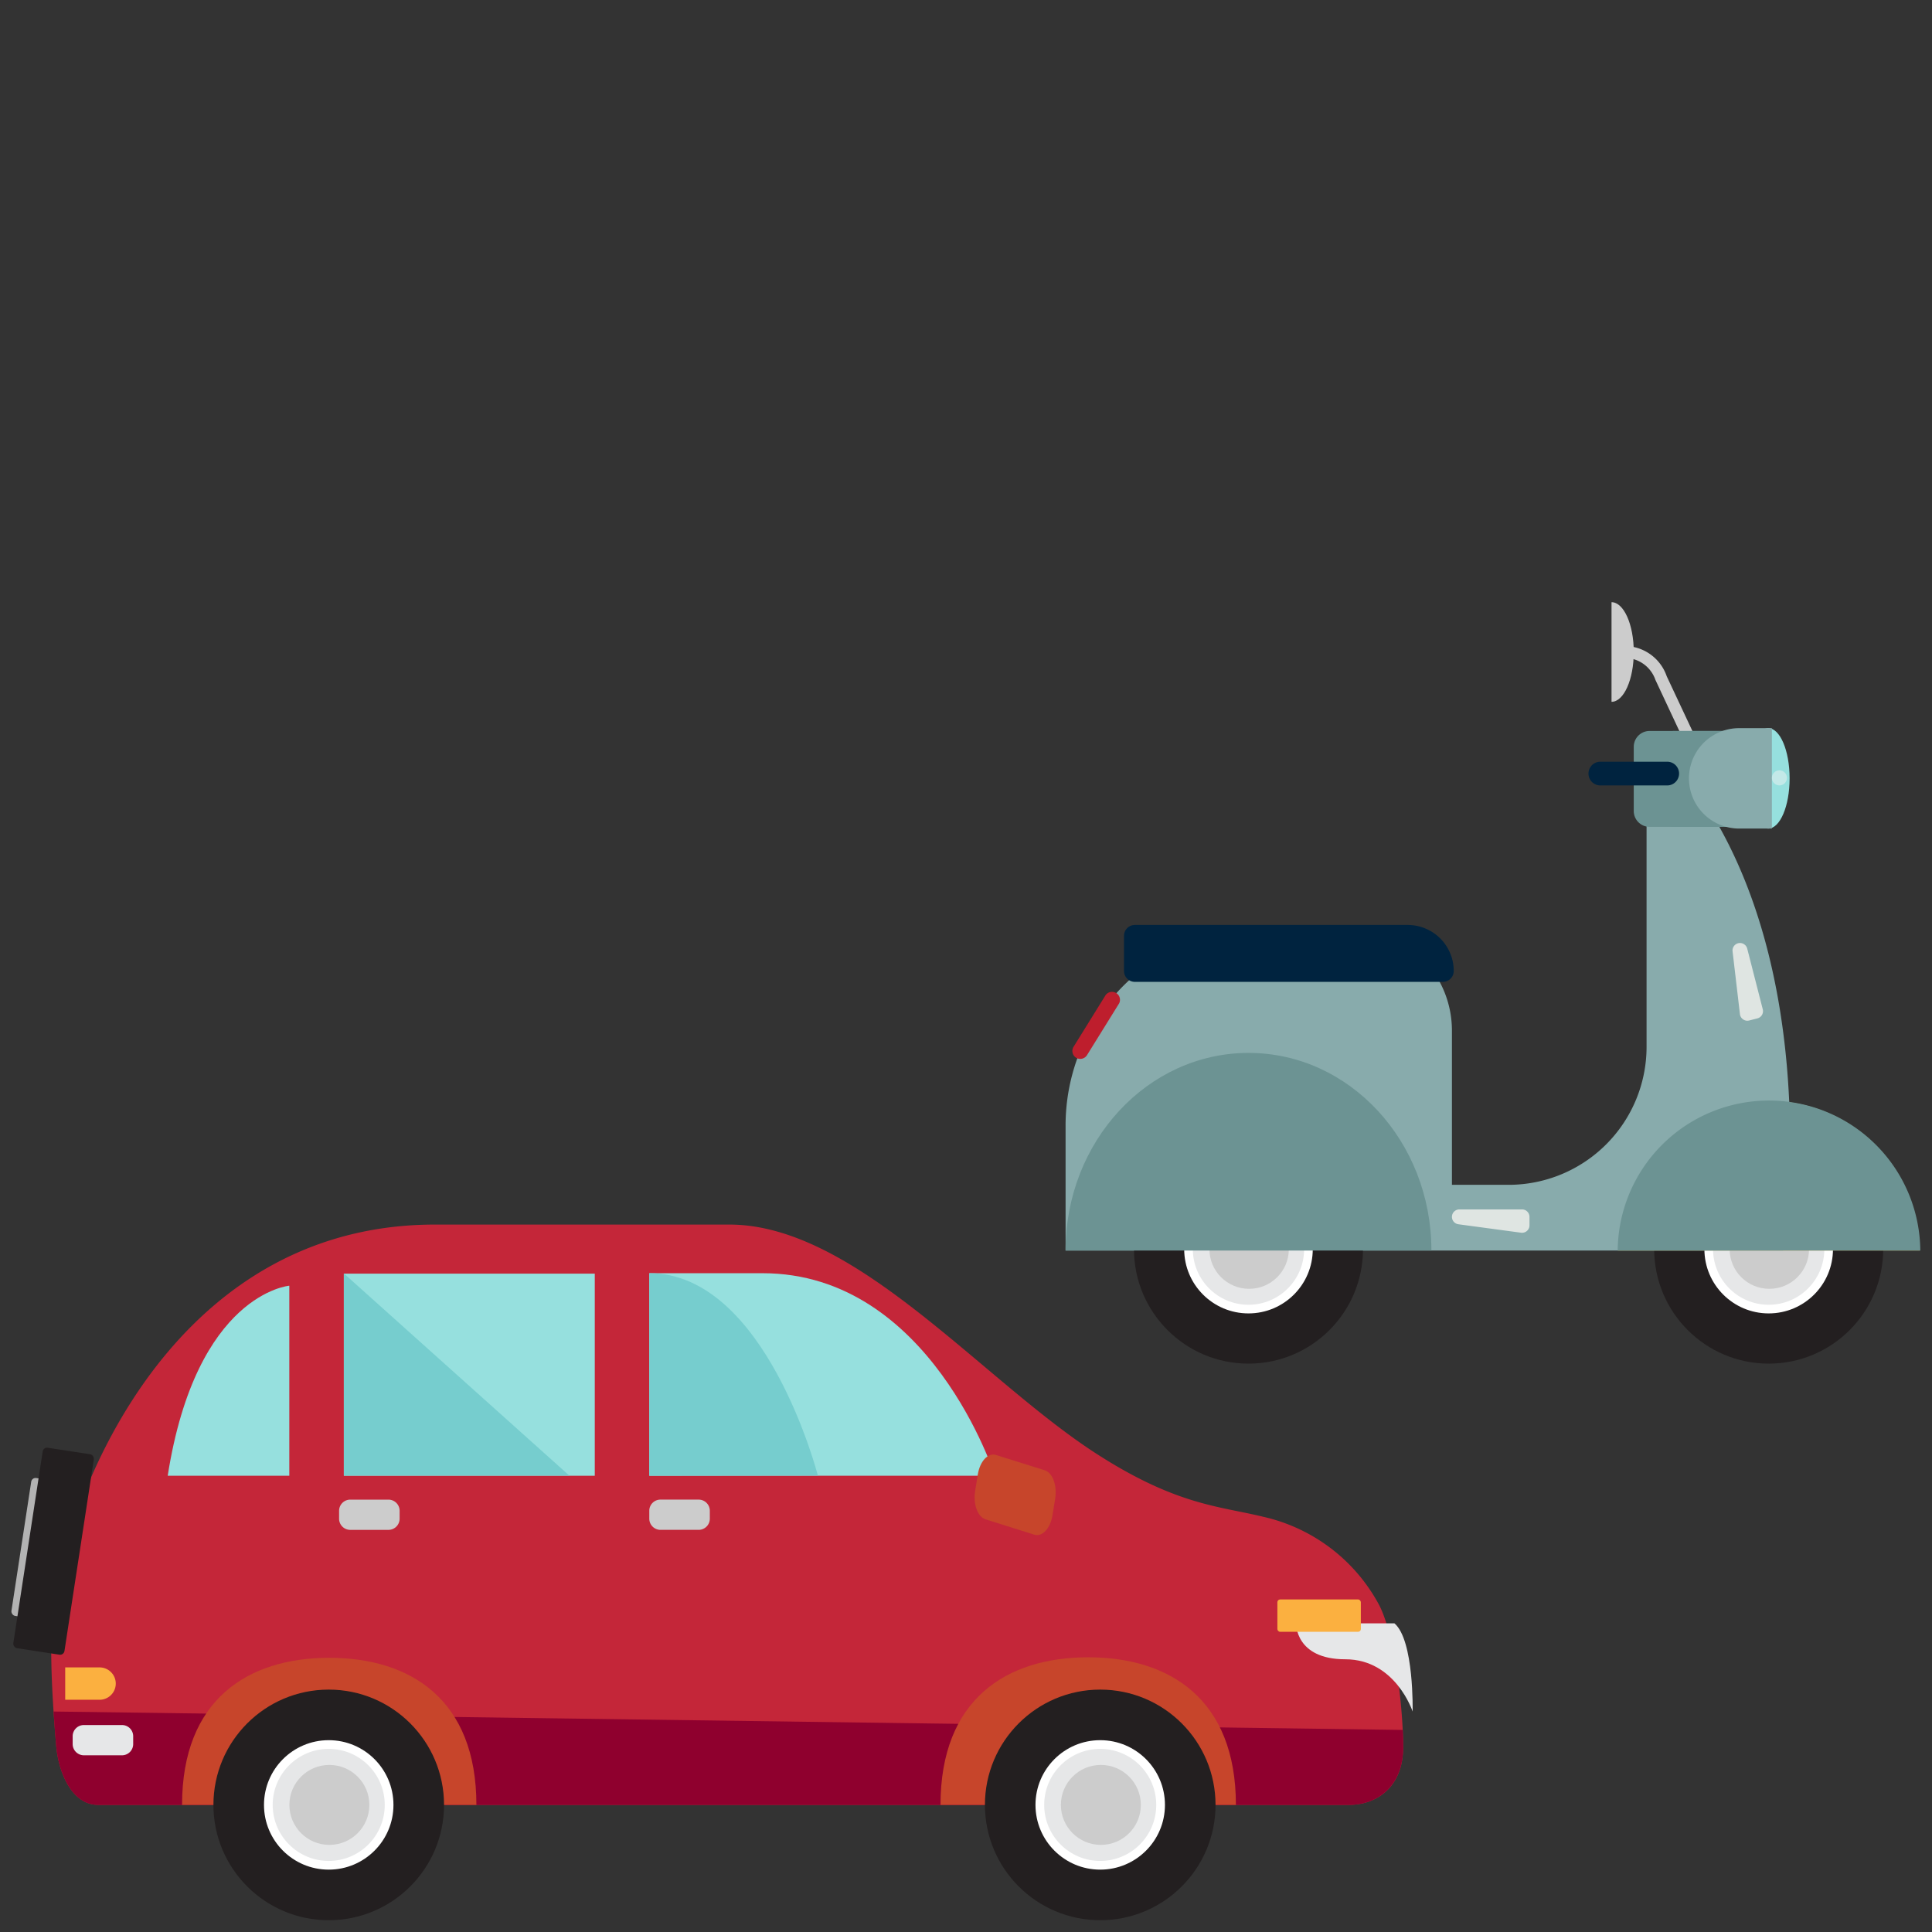<svg id="Layer_1" data-name="Layer 1" xmlns="http://www.w3.org/2000/svg" viewBox="0 0 170 170"><rect x="0" y="0" width="170" height="170" fill="#333333" stroke="none"/><defs><style>.cls-1{fill:#b3b3b3;}.cls-2{fill:#c42639;}.cls-2,.cls-3,.cls-4,.cls-6{fill-rule:evenodd;}.cls-3{fill:#8f002e;}.cls-4{fill:#c7452b;}.cls-5{fill:#e6e7e8;}.cls-6,.cls-7{fill:#ccc;}.cls-8{fill:#231f20;}.cls-9{fill:#fff;}.cls-10{fill:#fbb040;}.cls-11{fill:#96e0de;}.cls-12{fill:#76cdce;}.cls-13{fill:#f2b233;}.cls-14{fill:#88abac;}.cls-15{fill:#00233f;}.cls-16{fill:#6c9393;}.cls-17{fill:#dfe5e2;}.cls-18{fill:#be1e2d;}.cls-19{fill:#f1f2f2;opacity:0.5;}</style></defs><rect class="cls-1" x="1.849" y="130.269" width="4.553" height="12.273" rx="0.386" transform="translate(20.691 0.947) rotate(8.704)"/><path class="cls-2" d="M38.278,107.752h25.9c11.06,0,22.124,13.56,32.2,20.1,7.142,4.624,10.917,4.664,14.764,5.609a15.407,15.407,0,0,1,10.21,7.765c1.444,2.789,2.116,9.353,2.116,12.5,0,3.613-2.425,5.089-4.765,5.089H8.646c-2.338,0-3.5-2.87-3.7-5.191-.321-3.694-.806-10.508,0-14.21C7.589,127.248,17.25,107.752,38.278,107.752Z"/><path class="cls-3" d="M123.472,153.7c0-.422-.014-.941-.04-1.48L4.715,150.6c.072,1.122.156,2.186.229,3.028.2,2.32,1.365,5.192,3.7,5.192H118.707C121.047,158.816,123.472,157.316,123.472,153.7Z"/><path class="cls-4" d="M16.02,158.816c0-9.274,5.8-12.943,12.951-12.943s12.948,3.669,12.948,12.944Z"/><path class="cls-4" d="M82.757,158.816c0-9.307,5.816-12.988,12.992-12.988s13,3.681,13,12.989Z"/><path class="cls-5" d="M7.379,151.789h3.357a.983.983,0,0,1,.983.983v.693a.986.986,0,0,1-.986.986H7.382a.988.988,0,0,1-.988-.988v-.691A.984.984,0,0,1,7.379,151.789Z"/><path class="cls-6" d="M35.163,133.632a.983.983,0,0,1-.981.984H30.821a.982.982,0,0,1-.984-.983v-.692a.986.986,0,0,1,.984-.987h3.361a.988.988,0,0,1,.982.988Z"/><path class="cls-7" d="M58.113,131.953h3.362a.984.984,0,0,1,.984.984v.692a.986.986,0,0,1-.986.986H58.118a.986.986,0,0,1-.986-.986v-.7A.981.981,0,0,1,58.113,131.953Z"/><circle class="cls-8" cx="28.926" cy="158.817" r="10.146"/><circle class="cls-9" cx="28.925" cy="158.817" r="5.696"/><circle class="cls-5" cx="28.925" cy="158.817" r="4.93"/><circle class="cls-7" cx="28.982" cy="158.817" r="3.518"/><circle class="cls-8" cx="96.811" cy="158.817" r="10.146"/><circle class="cls-9" cx="96.81" cy="158.817" r="5.696"/><circle class="cls-5" cx="96.81" cy="158.817" r="4.93"/><circle class="cls-7" cx="96.867" cy="158.817" r="3.518"/><path class="cls-5" d="M122.7,142.84h-8.652s-.1,3.163,4.326,3.163S124.3,150.6,124.3,150.6,124.439,144.328,122.7,142.84Z"/><rect class="cls-10" x="112.398" y="140.739" width="7.345" height="2.846" rx="0.241"/><rect class="cls-11" x="30.255" y="112.07" width="22.081" height="17.784"/><path class="cls-11" d="M14.757,129.854h10.7V113.132S17.278,113.8,14.757,129.854Z"/><path class="cls-11" d="M57.132,112.032v17.822H87.54s-5.677-17.822-20.44-17.822Z"/><polygon class="cls-12" points="30.255 112.051 50.088 129.835 30.255 129.835 30.255 112.051"/><path class="cls-12" d="M57.132,112.032v17.822l14.832-.019S67.39,112.013,57.132,112.032Z"/><path class="cls-4" d="M92.608,133.337c-.187,1.154-.9,1.919-1.6,1.7l-4.288-1.349c-.7-.219-1.1-1.334-.917-2.488l.239-1.473c.187-1.154.9-1.923,1.6-1.7l4.288,1.346c.7.22,1.1,1.345.916,2.5Z"/><path class="cls-10" d="M8.8,146.718H5.737v2.847H8.8a1.424,1.424,0,0,0,0-2.847Z"/><rect class="cls-8" x="2.438" y="127.573" width="4.553" height="17.843" rx="0.386" transform="translate(20.712 0.859) rotate(8.705)"/><circle class="cls-8" cx="155.631" cy="109.912" r="10.076"/><circle class="cls-9" cx="155.63" cy="109.912" r="5.657"/><circle class="cls-5" cx="155.63" cy="109.912" r="4.896"/><circle class="cls-7" cx="155.687" cy="109.912" r="3.494"/><path class="cls-13" d="M168.913,110.037H142.344a13.285,13.285,0,0,1,26.569,0Z"/><path class="cls-14" d="M150.391,71.234h-5.507V92.11a12.145,12.145,0,0,1-12.145,12.145h-4.981V90.682a9.052,9.052,0,0,0-9.052-9.051h-7.538A17.406,17.406,0,0,0,93.762,99.037v11H156.9S160.468,87.413,150.391,71.234Z"/><path class="cls-15" d="M99.855,81.389h24.012a4.05,4.05,0,0,1,4.05,4.05v0a.957.957,0,0,1-.957.957h-27.1a.957.957,0,0,1-.957-.957V82.346a.957.957,0,0,1,.957-.957Z"/><circle class="cls-8" cx="109.857" cy="109.912" r="10.076"/><circle class="cls-9" cx="109.856" cy="109.912" r="5.657"/><circle class="cls-5" cx="109.856" cy="109.912" r="4.896"/><circle class="cls-7" cx="109.913" cy="109.912" r="3.494"/><path class="cls-16" d="M125.952,110.037H93.762c0-9.6,7.212-17.39,16.1-17.39S125.952,100.435,125.952,110.037Z"/><path class="cls-16" d="M168.971,110.037H142.344a13.314,13.314,0,0,1,26.627,0Z"/><path class="cls-7" d="M149.047,66.343a.523.523,0,0,1-.474-.3l-2.909-6.216a2.875,2.875,0,0,0-2.885-1.934.522.522,0,1,1,0-1.044,3.934,3.934,0,0,1,3.878,2.654l2.862,6.1a.522.522,0,0,1-.251.694A.515.515,0,0,1,149.047,66.343Z"/><path class="cls-7" d="M143.758,57.375c0,2.416-.878,4.379-1.957,4.379V52.988C142.88,52.988,143.758,54.952,143.758,57.375Z"/><path class="cls-16" d="M145.15,64.319h7.045a0,0,0,0,1,0,0v8.437a0,0,0,0,1,0,0H145.15a1.393,1.393,0,0,1-1.393-1.393V65.711A1.393,1.393,0,0,1,145.15,64.319Z"/><path class="cls-16" d="M147.305,64.319h7.045a0,0,0,0,1,0,0v8.437a0,0,0,0,1,0,0h-7.045a1.393,1.393,0,0,1-1.393-1.393V65.711A1.393,1.393,0,0,1,147.305,64.319Z"/><path class="cls-15" d="M146.7,69.112h-5.883a1.044,1.044,0,0,1,0-2.088H146.7a1.044,1.044,0,0,1,0,2.088Z"/><path class="cls-17" d="M133.838,108.468l-5.511-.743a.657.657,0,0,1-.569-.651h0a.656.656,0,0,1,.656-.656h5.512a.656.656,0,0,1,.656.656v.744A.656.656,0,0,1,133.838,108.468Z"/><path class="cls-17" d="M153.1,89.234l-.648-5.524a.656.656,0,0,1,.489-.712h0a.657.657,0,0,1,.8.473l1.368,5.339a.657.657,0,0,1-.473.8l-.72.184A.656.656,0,0,1,153.1,89.234Z"/><path class="cls-18" d="M94.688,93.071a.7.7,0,0,1-.225-.959l2.83-4.563a.7.7,0,0,1,1.184.734l-2.831,4.563A.7.7,0,0,1,94.688,93.071Z"/><ellipse class="cls-11" cx="155.592" cy="68.489" rx="1.879" ry="4.417"/><path class="cls-14" d="M155.911,72.906h-2.945a4.418,4.418,0,0,1,0-8.835h2.945Z"/><circle class="cls-19" cx="156.575" cy="68.446" r="0.664"/></svg>